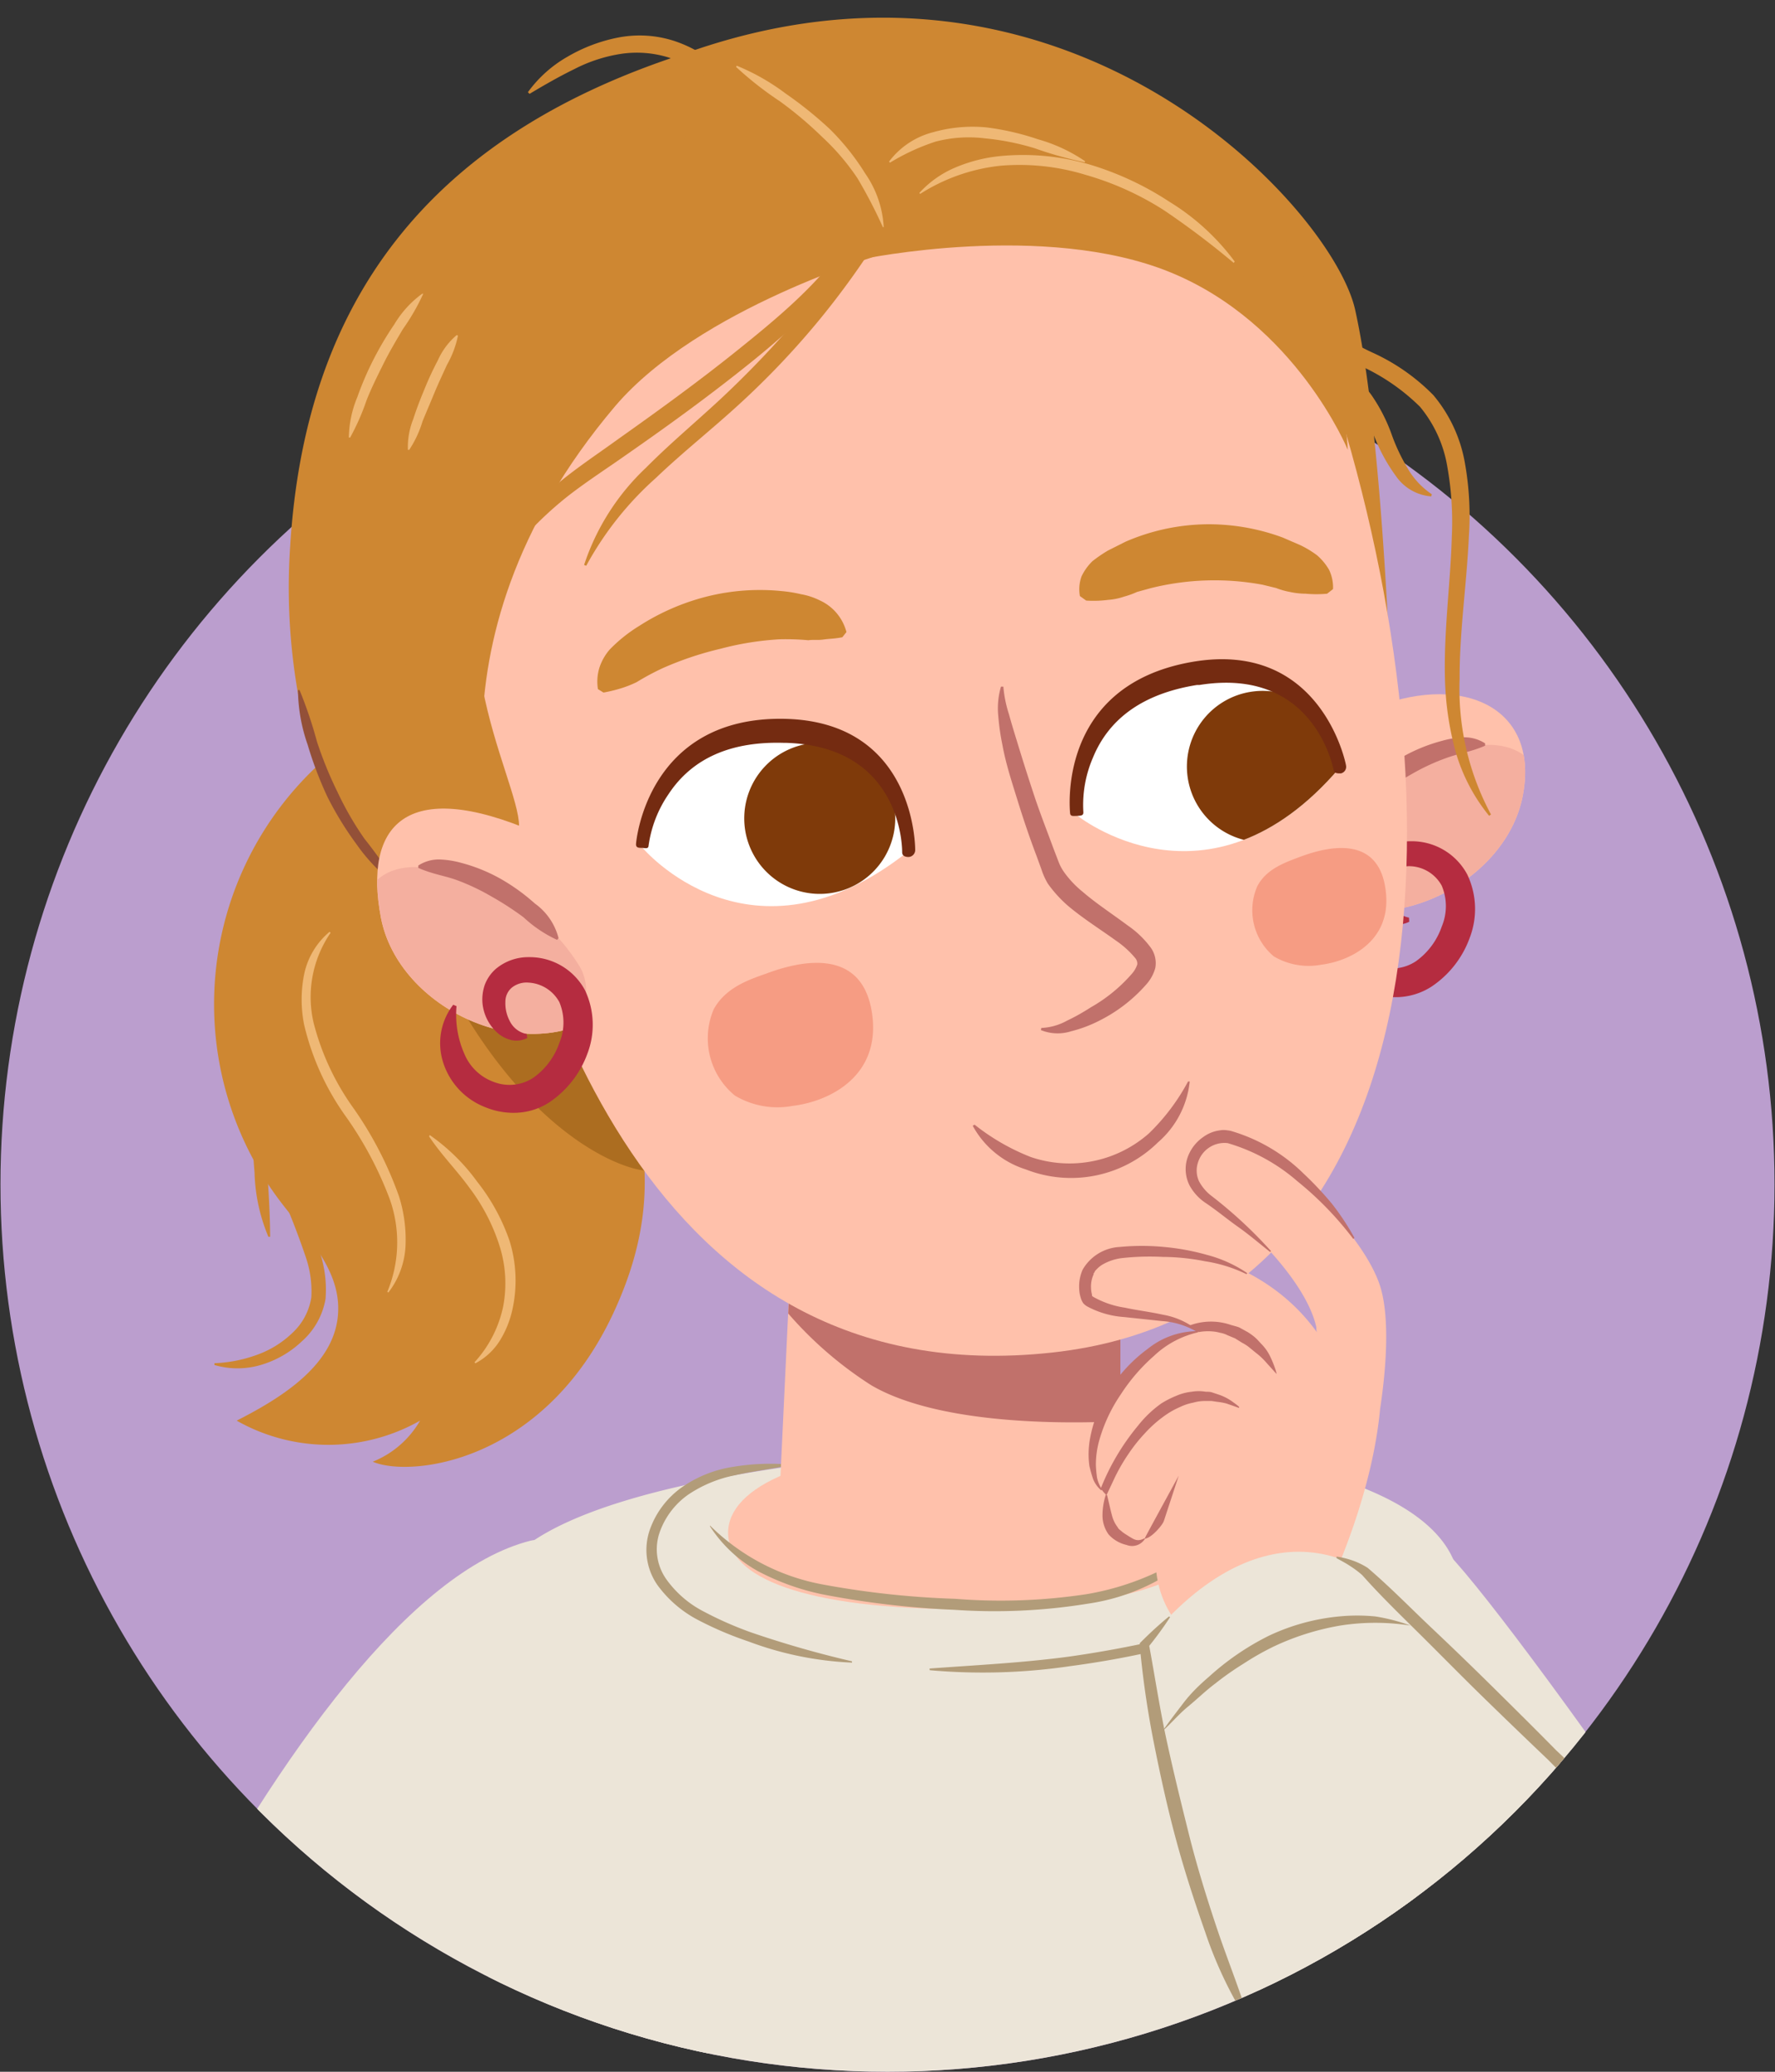<svg xmlns="http://www.w3.org/2000/svg" xmlns:xlink="http://www.w3.org/1999/xlink" width="150" height="175" viewBox="0 0 150 175"><rect x="0" y="0" width="150" height="175" fill="#333333" stroke="none"/><defs><clipPath id="a"><path d="M0,100A75,75,0,0,0,150,100c0-18.12-2.52-108.42-2.52-108.42L2.71-8.75S0,81.12,0,100Z" fill="none"/></clipPath><clipPath id="b"><path d="M115.6,60c7.61-3.29,14.55-.5,13.09,7.19S116.4,80,109.7,75,108,63.27,115.6,60Z" fill="#ffc1ab"/></clipPath><clipPath id="c"><path d="M54.25,71.56s9.14,11,22.56.31c0,0,.11-9.48-10.49-9.94S54.25,71.56,54.25,71.56Z" fill="#fff"/></clipPath><clipPath id="d"><path d="M91,68.86s11.08,9,22.2-4c0,0-1.72-9.33-12.21-7.74S91,68.86,91,68.86Z" fill="#fff"/></clipPath><clipPath id="e"><path d="M45.28,70.32c-11.1-4.8-14.55-.5-13.09,7.19s12.29,12.83,19,7.86S45.28,70.32,45.28,70.32Z" fill="#ffc1ab"/></clipPath></defs><g clip-path="url(#a)"><circle cx="75" cy="100.04" r="74.96" fill="#bb9ece"/><path d="M70.51,123.32c-1.19.34-24.54,2.39-28.41,9.88s36.74,13,50.42,9.89,23.18-4.77,30.34-11.25c-3.07-7.49-20.52-10.22-31.83-8.86A98.71,98.71,0,0,1,70.51,123.32Z" fill="#ece5d8"/><path d="M102.41,129.46c0,3.76-7,6.47-20.78,6.47s-20.1-2.71-20.1-6.47,6.36-7.16,20.1-7.16S102.41,125.69,102.41,129.46Z" fill="#ffc1ab"/><path d="M128.55,180.37c4.22-8.11,8.18-16.35,12.11-24.61-9.41-13.6-17.64-24.45-19.16-25.28-3.75-2-24.42,10.58-24.42,17,0,3.92,9.35,21.12,16.56,33.79C118.61,180.89,123.58,180.59,128.55,180.37Z" fill="#ece5d8"/><path d="M57.9,181.18c14.73,1.21,29.56,2.28,44.32,1,7.83-.69,15.63-1.26,23.44-1.65-8.24-30.33-17.15-54.7-18.61-51-4.16,10.42-45.4,10.63-53.41,1.36a472.51,472.51,0,0,0-16,48.82C44.42,180.05,51.15,180.62,57.9,181.18Z" fill="#ece5d8"/><path d="M55.71,181c6.8-12.12,14.49-26.59,14.49-30.15,0-6.38-20.88-21.85-25.37-20.71-10.12,2.57-21.2,18-30.35,35.11,2.52,4.58,4.95,9.2,7.38,13.82C33.17,179.15,44.42,180.06,55.71,181Z" fill="#ece5d8"/><path d="M60,128.86a18.22,18.22,0,0,0,9.64,5,74.21,74.21,0,0,0,11.08,1.19,48.34,48.34,0,0,0,11.09-.39,22.8,22.8,0,0,0,10.05-4.35l.08.08a17.5,17.5,0,0,1-10,5.07,49.13,49.13,0,0,1-11.29.52,74.67,74.67,0,0,1-11.21-1.32,20.72,20.72,0,0,1-5.36-1.93A11.44,11.44,0,0,1,60,128.93Z" fill="#b29c79"/><path d="M78.55,140.94c3.94-.29,7.85-.48,11.74-1q2.91-.41,5.78-1a22.78,22.78,0,0,0,5.47-1.86,10.8,10.8,0,0,0,4.26-3.66,8.09,8.09,0,0,0,1.13-2.55,7.27,7.27,0,0,0,.19-1.38,3.19,3.19,0,0,0-.19-1.3,7.17,7.17,0,0,0-4-3.68,17.31,17.31,0,0,0-5.66-1.23v-.11a13,13,0,0,1,3,0,12.83,12.83,0,0,1,1.49.24,15,15,0,0,1,1.44.46,7.52,7.52,0,0,1,4.51,4,4,4,0,0,1,.26,1.6,7.31,7.31,0,0,1-.2,1.55,9,9,0,0,1-1.22,2.83,11.7,11.7,0,0,1-4.56,4,23.63,23.63,0,0,1-5.71,1.89c-1.94.41-3.9.74-5.86,1a50.55,50.55,0,0,1-11.85.34Z" fill="#b29c79"/><path d="M66.43,123.83c-1.47.28-2.93.47-4.35.79a10.83,10.83,0,0,0-3.92,1.63,6.54,6.54,0,0,0-2.45,3.29,4.38,4.38,0,0,0,.6,3.86,8.87,8.87,0,0,0,3.17,2.73,30,30,0,0,0,4,1.76A86.11,86.11,0,0,0,72,140.33v.11a28.31,28.31,0,0,1-8.76-1.79,29.33,29.33,0,0,1-4.15-1.76,9.89,9.89,0,0,1-3.53-3,5.19,5.19,0,0,1-.66-4.63,7.4,7.4,0,0,1,2.81-3.69,10.28,10.28,0,0,1,4.26-1.67,19.24,19.24,0,0,1,4.48-.21Z" fill="#b29c79"/><path d="M115.6,60c7.61-3.29,14.55-.5,13.09,7.19S116.4,80,109.7,75,108,63.27,115.6,60Z" fill="#ffc1ab"/><g clip-path="url(#b)"><path d="M119.22,64.8a17.11,17.11,0,0,0-7.29,6.52A4.08,4.08,0,0,0,113.62,77c2.57,1.34,5.21.93,7.74-.24,3.26-1.52,7.82-4.57,9-8.17a4,4,0,0,0-1.15-4.42C126.73,61.68,121.85,63.44,119.22,64.8Z" fill="#f4af9f"/></g><path d="M113.65,68.92a5.23,5.23,0,0,1,2-2.92,16.65,16.65,0,0,1,2.9-2.08,14.09,14.09,0,0,1,3.34-1.35,7.86,7.86,0,0,1,1.81-.29,3.24,3.24,0,0,1,1.8.51l0,.2c-1.16.51-2.13.63-3.17,1a17.56,17.56,0,0,0-3,1.38,24.66,24.66,0,0,0-2.77,1.79,10.68,10.68,0,0,1-2.84,1.9Z" fill="#c1716b"/><path d="M119.09,77.86a2,2,0,0,1-1.32.18,2.69,2.69,0,0,1-1.25-.65,3.76,3.76,0,0,1-1-4,3.46,3.46,0,0,1,.92-1.33,4.23,4.23,0,0,1,2.79-1,5.31,5.31,0,0,1,4.76,2.8,6.78,6.78,0,0,1,.21,5.36,8.37,8.37,0,0,1-3.23,4.12,5.61,5.61,0,0,1-2.67.88,6.22,6.22,0,0,1-2.71-.45A6,6,0,0,1,112,79.86a5.31,5.31,0,0,1,.87-4.8l.28.11a8.21,8.21,0,0,0,.65,4,4.27,4.27,0,0,0,2.55,2.41,3.67,3.67,0,0,0,3.3-.38,6,6,0,0,0,2.19-2.94,4.45,4.45,0,0,0,0-3.44,3.16,3.16,0,0,0-2.62-1.65,2.09,2.09,0,0,0-1.39.42,1.57,1.57,0,0,0-.56,1.18,3.22,3.22,0,0,0,.36,1.64,2,2,0,0,0,1.44,1.1Z" fill="#b52c40"/><path d="M117.65,61.17s-.63-23.76-3.13-35C112.6,17.54,90-7.13,57.65,4.6c-21.5,7-31.88,20.94-33.13,41.57a51.74,51.74,0,0,0,4.13,24c3,6.87,6.12,15.07,13.37,18.46C51.4,93,117.65,61.17,117.65,61.17Z" fill="#ce8732"/><path d="M35,60.66c-3,.05-5.68,1.75-7.88,3.75a27.59,27.59,0,0,0-3.45,37.05c2.15,2.83,5,5.66,4.91,9.21C28.5,115.13,23.94,118,20,120a15.72,15.72,0,0,0,15.5,0,8.1,8.1,0,0,1-4,3.47c3.16,1.36,14.44.13,20.35-12.59s.46-20.27-2.55-32.11c-1.2-4.74-2.76-9.57-6-13.2s-8.66-5.76-13.18-3.91" fill="#ce8732"/><path d="M37.74,82.94C44.33,95.43,52,98.6,54.43,98.87A6.91,6.91,0,0,0,61,96.08c1.53-2.38,1-5.48.38-8.23C59.86,81.65,35,69.45,35.61,71.76,36.65,75.76,35.42,78.53,37.74,82.94Z" fill="#995e17" opacity="0.64"/><path d="M25.31,58.28a36.41,36.41,0,0,1,1.48,4.38,32.75,32.75,0,0,0,1.73,4.24,26.66,26.66,0,0,0,2.28,3.95,40.58,40.58,0,0,1,2.68,3.78l-.09.07a15.07,15.07,0,0,1-3.25-3.37,27.89,27.89,0,0,1-2.46-4A31.59,31.59,0,0,1,26,62.91a14.43,14.43,0,0,1-.82-4.61Z" fill="#935038"/><path d="M21.49,91.67a39.33,39.33,0,0,0,2.52,7,53.55,53.55,0,0,1,3,7.05,10,10,0,0,1,.5,4,6.19,6.19,0,0,1-2,3.58,8.53,8.53,0,0,1-3.48,2,6.93,6.93,0,0,1-3.91,0l0-.15a11.75,11.75,0,0,0,3.6-.71,8.38,8.38,0,0,0,3-1.86,5.17,5.17,0,0,0,1.59-3,8.94,8.94,0,0,0-.5-3.48,64.82,64.82,0,0,0-2.84-7,27.83,27.83,0,0,1-1.34-3.61,9.73,9.73,0,0,1-.31-3.87Z" fill="#ce8732"/><path d="M23,82.89A10.85,10.85,0,0,0,22.16,88l.23,2.73c.09.94.08,1.89.08,2.79,0,1.83,0,3.65.12,5.47s.23,3.62.24,5.48l-.15,0a15,15,0,0,1-1.17-5.44c-.16-1.84-.24-3.69-.27-5.53,0-.93,0-1.82-.07-2.72S21,89,21,88.08a10.4,10.4,0,0,1,.25-2.87,4.1,4.1,0,0,1,1.59-2.42Z" fill="#ce8732"/><path d="M73.84,113.9c5.2,3,14.51,3.31,20.82,3.1v10S91,132.19,81.2,132.19s-15.37-4.86-15.37-4.86l.92-19.48A32.17,32.17,0,0,0,73.84,113.9Z" fill="#ffc1ab"/><path d="M73.61,117a32.08,32.08,0,0,1-7-6.05l.23-4.9H94.68v14C88.37,120.36,78.82,120.07,73.61,117Z" fill="#c1716b"/><path d="M112.65,33c11.41,35.76,9.24,77.65-23.75,81.25C54.52,118,44.52,82.09,40.81,64.24s2.54-44,33.55-50S112.65,33,112.65,33Z" fill="#ffc1ab"/><path d="M88,86.83a4.92,4.92,0,0,0,2.18-.62c.7-.33,1.38-.72,2-1.12a13.27,13.27,0,0,0,3.51-2.88,2.26,2.26,0,0,0,.42-.75.74.74,0,0,0-.19-.55,7.83,7.83,0,0,0-1.59-1.44c-1.27-.92-2.67-1.79-4-2.89a10.69,10.69,0,0,1-1.78-1.94A6,6,0,0,1,88,73.41l-.42-1.15C87,70.73,86.48,69.19,86,67.64s-1-3.12-1.29-4.72a20.07,20.07,0,0,1-.35-2.45A6.49,6.49,0,0,1,84.59,58l.2,0a10.39,10.39,0,0,0,.47,2.32c.21.76.44,1.52.68,2.29.46,1.52.93,3,1.45,4.57s1.09,3,1.65,4.53l.43,1.12a3.9,3.9,0,0,0,.49.89,8.47,8.47,0,0,0,1.52,1.6c1.16,1,2.5,1.87,3.83,2.86a8.11,8.11,0,0,1,1.94,1.87,2.25,2.25,0,0,1,.38,1.72,3.46,3.46,0,0,1-.74,1.36,13,13,0,0,1-4,3.09,11.1,11.1,0,0,1-2.37.89,3.76,3.76,0,0,1-2.56-.1Z" fill="#c1716b"/><path d="M60.32,85.24c1-1.8,2.88-2.46,4.43-3,2.82-1.06,8.39-2.41,9,3.82.46,5-3.8,7-6.75,7.35a7,7,0,0,1-4.9-.87A6.25,6.25,0,0,1,60.32,85.24Z" fill="#f69c83"/><path d="M106.25,74.86c.77-1.47,2.34-2,3.6-2.48,2.3-.86,6.82-2,7.28,3.11.37,4.06-3.09,5.7-5.49,6a5.77,5.77,0,0,1-4-.71A5.08,5.08,0,0,1,106.25,74.86Z" fill="#f69c83"/><path d="M54.25,71.56s9.14,11,22.56.31c0,0,.11-9.48-10.49-9.94S54.25,71.56,54.25,71.56Z" fill="#fff"/><g clip-path="url(#c)"><path d="M75.65,69.35a6.38,6.38,0,1,1-6.16-6.6A6.38,6.38,0,0,1,75.65,69.35Z" fill="#7f3a0a"/></g><path d="M54.27,71.62h0c-.3,0-.54,0-.52-.34,0-.11.9-10.81,12.59-10.56,11.09.26,11,11,11,11.1a.59.59,0,0,1-.56.57c-.29,0-.54-.1-.54-.4s0-8.9-9.75-9.24H66.3c-4.49-.15-7.79,1.27-9.81,4.34a10.12,10.12,0,0,0-1.68,4.34C54.79,71.72,54.56,71.64,54.27,71.62Z" fill="#742b11"/><path d="M91,68.86s11.08,9,22.2-4c0,0-1.72-9.33-12.21-7.74S91,68.86,91,68.86Z" fill="#fff"/><g clip-path="url(#d)"><path d="M113,63.73a6.39,6.39,0,1,1-7.32-5.29A6.38,6.38,0,0,1,113,63.73Z" fill="#7f3a0a"/></g><path d="M91,68.92h0c-.3,0-.54.06-.57-.23,0-.11-1.21-10.78,10.32-12.78,10.93-1.89,13,8.66,13,8.76a.57.57,0,0,1-.44.66c-.3,0-.55,0-.61-.28s-1.71-8.74-11.34-7.19l-.21,0c-4.44.71-7.4,2.75-8.79,6.14a10.08,10.08,0,0,0-.81,4.59C91.57,68.92,91.33,68.89,91,68.92Z" fill="#742b11"/><path d="M74.52,21.48S59.09,26,52,34.29c-17.5,20.63-9.38,39.38-9.38,39.38s-12.5-11.25-12.5-32.51,23.13-30,23.13-30S76.4,5.85,74.52,21.48Z" fill="#ce8732"/><path d="M40.47,49.54c-1.76,11.82,7.27,22.72,1.36,21.36S28.66,59.14,38.2,51" fill="#ce8732"/><path d="M72.85,21.89S88.27,18.66,98.9,23s15,15,15,15-.63-13.75-9.38-23.75S85.15,2.41,68.27,6.79s-9.61,9.37-9.61,9.37Z" fill="#ce8732"/><path d="M91.26,50.35a3.19,3.19,0,0,1,.14-1.67,4.55,4.55,0,0,1,.91-1.27,11.53,11.53,0,0,1,1.33-.91l1.47-.74a17.75,17.75,0,0,1,6.6-1.47,18,18,0,0,1,6.7,1.12l1.52.66a8.46,8.46,0,0,1,1.39.85,4.82,4.82,0,0,1,1,1.22,3.44,3.44,0,0,1,.33,1.62l-.5.39a9.83,9.83,0,0,1-1.81,0A6.42,6.42,0,0,1,109,50a6.32,6.32,0,0,1-1.16-.33l-1.15-.28a22.3,22.3,0,0,0-9.44.29L96.09,50a7.26,7.26,0,0,1-1.11.4,5.2,5.2,0,0,1-1.33.27,9.61,9.61,0,0,1-1.86.06Z" fill="#ce8732"/><path d="M50.53,58.21a4,4,0,0,1,.14-1.86,4.51,4.51,0,0,1,.85-1.48,12.71,12.71,0,0,1,2.5-2,19.3,19.3,0,0,1,5.75-2.49,18.43,18.43,0,0,1,6.3-.45,11.47,11.47,0,0,1,1.61.26,5.81,5.81,0,0,1,1.59.52,4.06,4.06,0,0,1,2.26,2.68l-.35.44c-.67.13-1.11.12-1.59.19s-.84,0-1.28.06A21.46,21.46,0,0,0,65.89,54a25,25,0,0,0-5,.8A27.63,27.63,0,0,0,56,56.44a21.94,21.94,0,0,0-2.2,1.18,9.12,9.12,0,0,1-1.22.49A12.74,12.74,0,0,1,51,58.5Z" fill="#ce8732"/><path d="M60.06,6.78a11.54,11.54,0,0,0-3.58-1.93,9.05,9.05,0,0,0-4-.3,12.89,12.89,0,0,0-3.95,1.29c-1.27.62-2.51,1.33-3.78,2.09l-.14-.14a10.62,10.62,0,0,1,3.35-3,13.64,13.64,0,0,1,4.29-1.62,9.49,9.49,0,0,1,4.67.27,10.87,10.87,0,0,1,4,2.34Z" fill="#ce8732"/><path d="M75,18.87a69.24,69.24,0,0,1-5.64,8,69.2,69.2,0,0,1-6.7,7.1c-2.39,2.21-4.93,4.2-7.23,6.4a27.53,27.53,0,0,0-5.89,7.42l-.18-.07a19.79,19.79,0,0,1,5.23-8.21c2.3-2.32,4.82-4.36,7.11-6.57a83,83,0,0,0,6.51-7,84,84,0,0,0,5.66-7.72Z" fill="#ce8732"/><path d="M72.32,21.75a31.82,31.82,0,0,1-4.25,4.84q-2.32,2.19-4.8,4.17c-3.29,2.64-6.7,5.12-10.15,7.52C51.4,39.5,49.63,40.63,48,41.9a30.4,30.4,0,0,0-4.42,4.29,16.65,16.65,0,0,0-4.36,11.18l-.19,0A12.2,12.2,0,0,1,39.49,51a19.36,19.36,0,0,1,3.15-5.63,31.43,31.43,0,0,1,4.53-4.55c1.66-1.38,3.42-2.53,5.11-3.76,3.42-2.42,6.81-4.88,10.06-7.49s6.5-5.31,8.87-8.6Z" fill="#ce8732"/><path d="M111.3,26.48A15.24,15.24,0,0,0,116,29.79a17.11,17.11,0,0,1,5.13,3.59,12.15,12.15,0,0,1,2.67,5.76,25.35,25.35,0,0,1,.33,6.19c-.19,4.08-.8,8.06-.78,12A22.36,22.36,0,0,0,126,68.8l-.16.11A15.19,15.19,0,0,1,123,63.46a25.6,25.6,0,0,1-.89-6.09c-.11-4.09.47-8.12.58-12.09a26.42,26.42,0,0,0-.38-5.85A10.66,10.66,0,0,0,120,34.36a17.36,17.36,0,0,0-4.71-3.31,16.43,16.43,0,0,1-5-3.72Z" fill="#ce8732"/><path d="M113,31.36A5.18,5.18,0,0,1,116,33.52a14.25,14.25,0,0,1,1.58,3.11,16.08,16.08,0,0,0,1.34,2.87A6.64,6.64,0,0,0,121,41.75l-.05.18a4,4,0,0,1-3-1.74,14.53,14.53,0,0,1-1.68-3,16.28,16.28,0,0,0-1.48-2.78,4.3,4.3,0,0,0-2.16-1.73Z" fill="#ce8732"/><path d="M45.28,70.32c-11.1-4.8-14.55-.5-13.09,7.19s12.29,12.83,19,7.86S45.28,70.32,45.28,70.32Z" fill="#ffc1ab"/><g clip-path="url(#e)"><path d="M41.66,75.14A17,17,0,0,1,49,81.66a4.07,4.07,0,0,1-1.69,5.64c-2.57,1.35-5.21.94-7.74-.24-3.26-1.51-7.82-4.56-9-8.17a4,4,0,0,1,1.15-4.41C34.15,72,39,73.78,41.66,75.14Z" fill="#f4af9f"/></g><path d="M47.08,79.39a10.7,10.7,0,0,1-2.84-1.91,26.15,26.15,0,0,0-2.77-1.79,18.38,18.38,0,0,0-2.95-1.38c-1-.35-2-.48-3.17-1l0-.2a3.16,3.16,0,0,1,1.8-.51,7.85,7.85,0,0,1,1.81.28,14.09,14.09,0,0,1,3.34,1.35,16.7,16.7,0,0,1,2.9,2.09,5.16,5.16,0,0,1,2,2.92Z" fill="#c1716b"/><path d="M44.56,87.68a2,2,0,0,1-1.32.18A2.78,2.78,0,0,1,42,87.21a3.84,3.84,0,0,1-1.23-2.51,3.8,3.8,0,0,1,.2-1.52,3.39,3.39,0,0,1,.92-1.33,4.27,4.27,0,0,1,2.79-1,5.31,5.31,0,0,1,4.76,2.8A6.84,6.84,0,0,1,49.64,89a8.43,8.43,0,0,1-3.23,4.12,5.49,5.49,0,0,1-2.67.87A6.22,6.22,0,0,1,41,93.52a6,6,0,0,1-3.57-3.84,5.33,5.33,0,0,1,.87-4.81l.28.12a8.17,8.17,0,0,0,.65,4,4.26,4.26,0,0,0,2.55,2.42,3.67,3.67,0,0,0,3.3-.38,6,6,0,0,0,2.19-2.94,4.45,4.45,0,0,0,0-3.44A3.16,3.16,0,0,0,44.66,83a2,2,0,0,0-1.39.41,1.54,1.54,0,0,0-.56,1.19,3.18,3.18,0,0,0,.36,1.63,2,2,0,0,0,1.44,1.11Z" fill="#b52c40"/><path d="M82.36,95a18.43,18.43,0,0,0,4.74,2.73,10.14,10.14,0,0,0,10-2,17.74,17.74,0,0,0,3.3-4.38l.14,0a7.86,7.86,0,0,1-2.69,5.15,10.47,10.47,0,0,1-11.16,2.28,7.75,7.75,0,0,1-4.49-3.69Z" fill="#c1716b"/><path d="M104.26,22.21a70.77,70.77,0,0,0-5.88-4.44,25,25,0,0,0-6.64-3A19.05,19.05,0,0,0,84.55,14a15.68,15.68,0,0,0-6.79,2.38l-.07-.08a8.66,8.66,0,0,1,3.09-2.17,13,13,0,0,1,3.69-.94,20.09,20.09,0,0,1,7.52.68,25.76,25.76,0,0,1,6.83,3.17,19.59,19.59,0,0,1,5.52,5.05Z" fill="#efb875"/><path d="M91.67,13.71a31.85,31.85,0,0,1-4.21-1.18,21.12,21.12,0,0,0-4.2-.84,11.14,11.14,0,0,0-4.19.27,18.32,18.32,0,0,0-3.86,1.78l-.08-.09a6.75,6.75,0,0,1,3.72-2.48,12.23,12.23,0,0,1,4.5-.41,22,22,0,0,1,4.35,1,13.62,13.62,0,0,1,4,1.86Z" fill="#efb875"/><path d="M35.77,24.81a18.26,18.26,0,0,1-1.73,3c-.59,1-1.15,1.94-1.65,2.95s-1,2-1.42,3.07a19.62,19.62,0,0,1-1.38,3.13l-.11,0a9.19,9.19,0,0,1,.71-3.4,26.41,26.41,0,0,1,1.37-3.19,27.39,27.39,0,0,1,1.78-3,8.65,8.65,0,0,1,2.34-2.56Z" fill="#efb875"/><path d="M38.7,28.36a8.36,8.36,0,0,1-.93,2.46c-.36.79-.73,1.57-1.06,2.37s-.67,1.59-1,2.39A9.07,9.07,0,0,1,34.58,38l-.11,0a6.41,6.41,0,0,1,.46-2.62c.27-.84.59-1.67.93-2.48A26.14,26.14,0,0,1,37,30.44,6,6,0,0,1,38.6,28.3Z" fill="#efb875"/><path d="M74.61,19.19a41,41,0,0,0-2.14-4.12,19.57,19.57,0,0,0-3-3.51,32.17,32.17,0,0,0-3.56-3,29.1,29.1,0,0,1-3.71-2.91l.06-.1a18.52,18.52,0,0,1,4.13,2.35,33.23,33.23,0,0,1,3.73,3,20.33,20.33,0,0,1,3,3.76,8.77,8.77,0,0,1,1.56,4.52Z" fill="#efb875"/><path d="M27.94,78.79a9.58,9.58,0,0,0-1.44,7.6,21.48,21.48,0,0,0,3.41,7.27,31,31,0,0,1,3.81,7.4,12.12,12.12,0,0,1,.55,4.19,7,7,0,0,1-1.45,3.93l-.09-.06a10.88,10.88,0,0,0,.21-7.82,30.79,30.79,0,0,0-3.82-7.14,21.86,21.86,0,0,1-3.42-7.61,10.81,10.81,0,0,1,0-4.24,6.35,6.35,0,0,1,2.15-3.6Z" fill="#efb875"/><path d="M36.32,95.88a16.87,16.87,0,0,1,4,3.93,16.87,16.87,0,0,1,2.74,5,11.33,11.33,0,0,1,.26,5.72,8.39,8.39,0,0,1-1.06,2.68,5.43,5.43,0,0,1-2.09,1.95l-.07-.09a10,10,0,0,0,2.42-4.71,10.44,10.44,0,0,0-.35-5.26,16.26,16.26,0,0,0-2.5-4.77c-1.07-1.48-2.37-2.77-3.41-4.34Z" fill="#efb875"/><polygon points="111.61 135.58 114.88 146.83 100.36 147.15 99.04 136.5 111.61 135.58" fill="#f49873"/><path d="M116.63,119c.51-3.35.84-7.71,0-10.36-1.38-4.36-8.15-11.19-12.95-12.2-1.7-.35-4.21,2.49-1.33,4.67s8,7,8.89,11c0,.15,0,.29.05.43-4.55-6.38-12.89-8-17.86-6.79a3,3,0,0,0-1.78,4.36c2,1.69,7.57.8,9.58,2.38a6.53,6.53,0,0,0-1.11.3c-3.69,1.41-8.3,7.52-7.49,11.91a2.89,2.89,0,0,0,.88,1.59,3.13,3.13,0,0,0,.87,3.83c1.29,1.23,3-.5,4.06-1.91-.65.79-2.21,6.51,2.43,10.31,2,1.64,6.24,1,8.77.46C110.05,138.89,115.71,128.82,116.63,119Z" fill="#ffc1ab"/><path d="M114.36,104.65a27.89,27.89,0,0,0-4.72-4.87,15.67,15.67,0,0,0-5.89-3.22,2.34,2.34,0,0,0-2.51,1.63,2.16,2.16,0,0,0,.09,1.6,3.81,3.81,0,0,0,1.08,1.25,37.79,37.79,0,0,1,5,4.64l-.08.07c-.9-.71-1.76-1.45-2.68-2.1s-1.78-1.37-2.71-2a4.2,4.2,0,0,1-1.41-1.51,3.05,3.05,0,0,1-.2-2.28,3.5,3.5,0,0,1,1.33-1.8,3.07,3.07,0,0,1,1.06-.51,4.14,4.14,0,0,1,.63-.1,3.68,3.68,0,0,1,.64.07,14.57,14.57,0,0,1,6.17,3.61,28.62,28.62,0,0,1,2.39,2.54,21.24,21.24,0,0,1,1.91,2.89Z" fill="#c1716b"/><path d="M101.24,112.54a8,8,0,0,0-3.73,2,15.53,15.53,0,0,0-2.8,3.25,13.23,13.23,0,0,0-1.81,3.86,7.58,7.58,0,0,0-.29,2.12,9.5,9.5,0,0,0,.1,1.06,2.86,2.86,0,0,0,.43,1l-.08.06a2.48,2.48,0,0,1-.68-.94,11.16,11.16,0,0,1-.32-1.13,7.29,7.29,0,0,1,.06-2.33,11.24,11.24,0,0,1,1.73-4.23A12.72,12.72,0,0,1,97,113.93a6.75,6.75,0,0,1,4.24-1.49Z" fill="#c1716b"/><path d="M101.2,112.53a6.65,6.65,0,0,0-3-.94L95,111.25a7.68,7.68,0,0,1-3.13-.9,1.35,1.35,0,0,1-.33-.27,1.56,1.56,0,0,1-.19-.39,2.89,2.89,0,0,1-.15-.82,3.48,3.48,0,0,1,.29-1.62h0a3.84,3.84,0,0,1,3.13-1.92,19.57,19.57,0,0,1,3.75,0A19.9,19.9,0,0,1,102,106a11,11,0,0,1,3.4,1.54l-.06.09a12.19,12.19,0,0,0-3.49-1.09,18.87,18.87,0,0,0-3.6-.37,21.3,21.3,0,0,0-3.52.11,4.33,4.33,0,0,0-1.46.48,2.23,2.23,0,0,0-.54.4,2.19,2.19,0,0,0-.21.23c0,.06-.11.2-.1.15l0,.1a2.44,2.44,0,0,0-.22,1.15,2.29,2.29,0,0,0,.08.56c0,.06,0,.14,0,.11l.1.08a7.72,7.72,0,0,0,2.69.92c1,.22,2.12.35,3.19.59a6.4,6.4,0,0,1,3,1.37Z" fill="#c1716b"/><path d="M100.43,112a5.15,5.15,0,0,1,3.54-.1c.24.08.51.13.76.23l.69.38a5.13,5.13,0,0,1,.65.47c.19.17.36.37.53.55a3.87,3.87,0,0,1,.78,1.14,8.39,8.39,0,0,1,.38.94,3.19,3.19,0,0,1,.11.38v0s0,0,0,.06a0,0,0,0,1,0,0l-.83-.92a5.83,5.83,0,0,0-.91-.86l-.55-.45a3.43,3.43,0,0,0-.6-.39l-.61-.38-.65-.27a2.08,2.08,0,0,0-.61-.2,3.27,3.27,0,0,0-.58-.11,4.49,4.49,0,0,0-.88,0,2.89,2.89,0,0,0-.34.05A4.6,4.6,0,0,1,100.43,112Z" fill="#c1716b"/><path d="M93.51,126.29a2.26,2.26,0,0,1-.48-.58,19.53,19.53,0,0,1,3.12-5.26,9.55,9.55,0,0,1,2-1.91,8.3,8.3,0,0,1,1.26-.64,4.41,4.41,0,0,1,1.29-.34,3.48,3.48,0,0,1,1.2,0c.19,0,.37,0,.54.06l.48.16a4.32,4.32,0,0,1,1.34.7,4.53,4.53,0,0,1,.45.35l0,.1-.5-.18-.58-.2a5.21,5.21,0,0,0-.78-.14l-.46-.07-.49,0a3.6,3.6,0,0,0-1.06.14,4.46,4.46,0,0,0-1.12.37,6.83,6.83,0,0,0-1.09.59,10.38,10.38,0,0,0-1.9,1.65,13.66,13.66,0,0,0-1.4,1.77,15.39,15.39,0,0,0-1.11,1.92Z" fill="#c1716b"/><path d="M99.61,124.65l-1.26,3.84c-.09.29-1,1.42-1.63,1.49C96.68,130,99.61,124.65,99.61,124.65Z" fill="#c1716b"/><path d="M93.56,126.31c.16.64.27,1.19.4,1.66a2.75,2.75,0,0,0,.51,1.06c0,.07.1.12.15.19a1.57,1.57,0,0,1,.21.17c.19.15.4.27.58.39.36.2.66.49,1.26.18l.1,0a1.28,1.28,0,0,1-1.57.54,2.92,2.92,0,0,1-1.51-.88,2.73,2.73,0,0,1-.52-1.67,5.59,5.59,0,0,1,.29-1.72Z" fill="#c1716b"/><path d="M136.64,153.6l-21.26-20.83s-8.35-6.56-18.66,6.14c0,0,4,34.15,18.76,45C136,178,136.64,153.6,136.64,153.6Z" fill="#ece5d8"/><path d="M119.19,137.31a19,19,0,0,0-5.93,0,21.59,21.59,0,0,0-5.6,1.76,23.05,23.05,0,0,0-2.56,1.45,25.09,25.09,0,0,0-2.42,1.7c-.8.6-1.51,1.3-2.28,1.93s-1.42,1.41-2.17,2.09c.57-.82,1.19-1.62,1.81-2.43s1.36-1.52,2.13-2.18a22.24,22.24,0,0,1,5.06-3.46,17.81,17.81,0,0,1,5.93-1.63,15.74,15.74,0,0,1,3.07,0A15.56,15.56,0,0,1,119.19,137.31Z" fill="#b29c79"/><path d="M136.45,153.51a43.24,43.24,0,0,1-5.6-4.84q-2.68-2.55-5.33-5.13c-1.77-1.72-3.5-3.48-5.24-5.21s-3.53-3.44-5.17-5.29l0,0a8.4,8.4,0,0,0-1-.75c-.37-.25-.76-.45-1.16-.67l0-.14a7.71,7.71,0,0,1,1.34.33,6.28,6.28,0,0,1,1.28.62l0,0c1.88,1.6,3.6,3.37,5.39,5.06s3.56,3.4,5.32,5.14,3.5,3.46,5.23,5.22a43.23,43.23,0,0,1,5,5.5Z" fill="#b29c79"/><path d="M98.88,136.6A28.94,28.94,0,0,1,97,139.17l.09-.3c.5,2.69.91,5.42,1.49,8.1s1.24,5.36,1.9,8,1.48,5.29,2.35,7.89,1.91,5.13,2.72,7.8l-.14.06a34.9,34.9,0,0,1-3.56-7.51c-.92-2.62-1.78-5.26-2.5-7.94s-1.31-5.38-1.85-8.1A78.48,78.48,0,0,1,96.32,139l0-.2.1-.1c.76-.76,1.55-1.49,2.37-2.16Z" fill="#b29c79"/></g></svg>